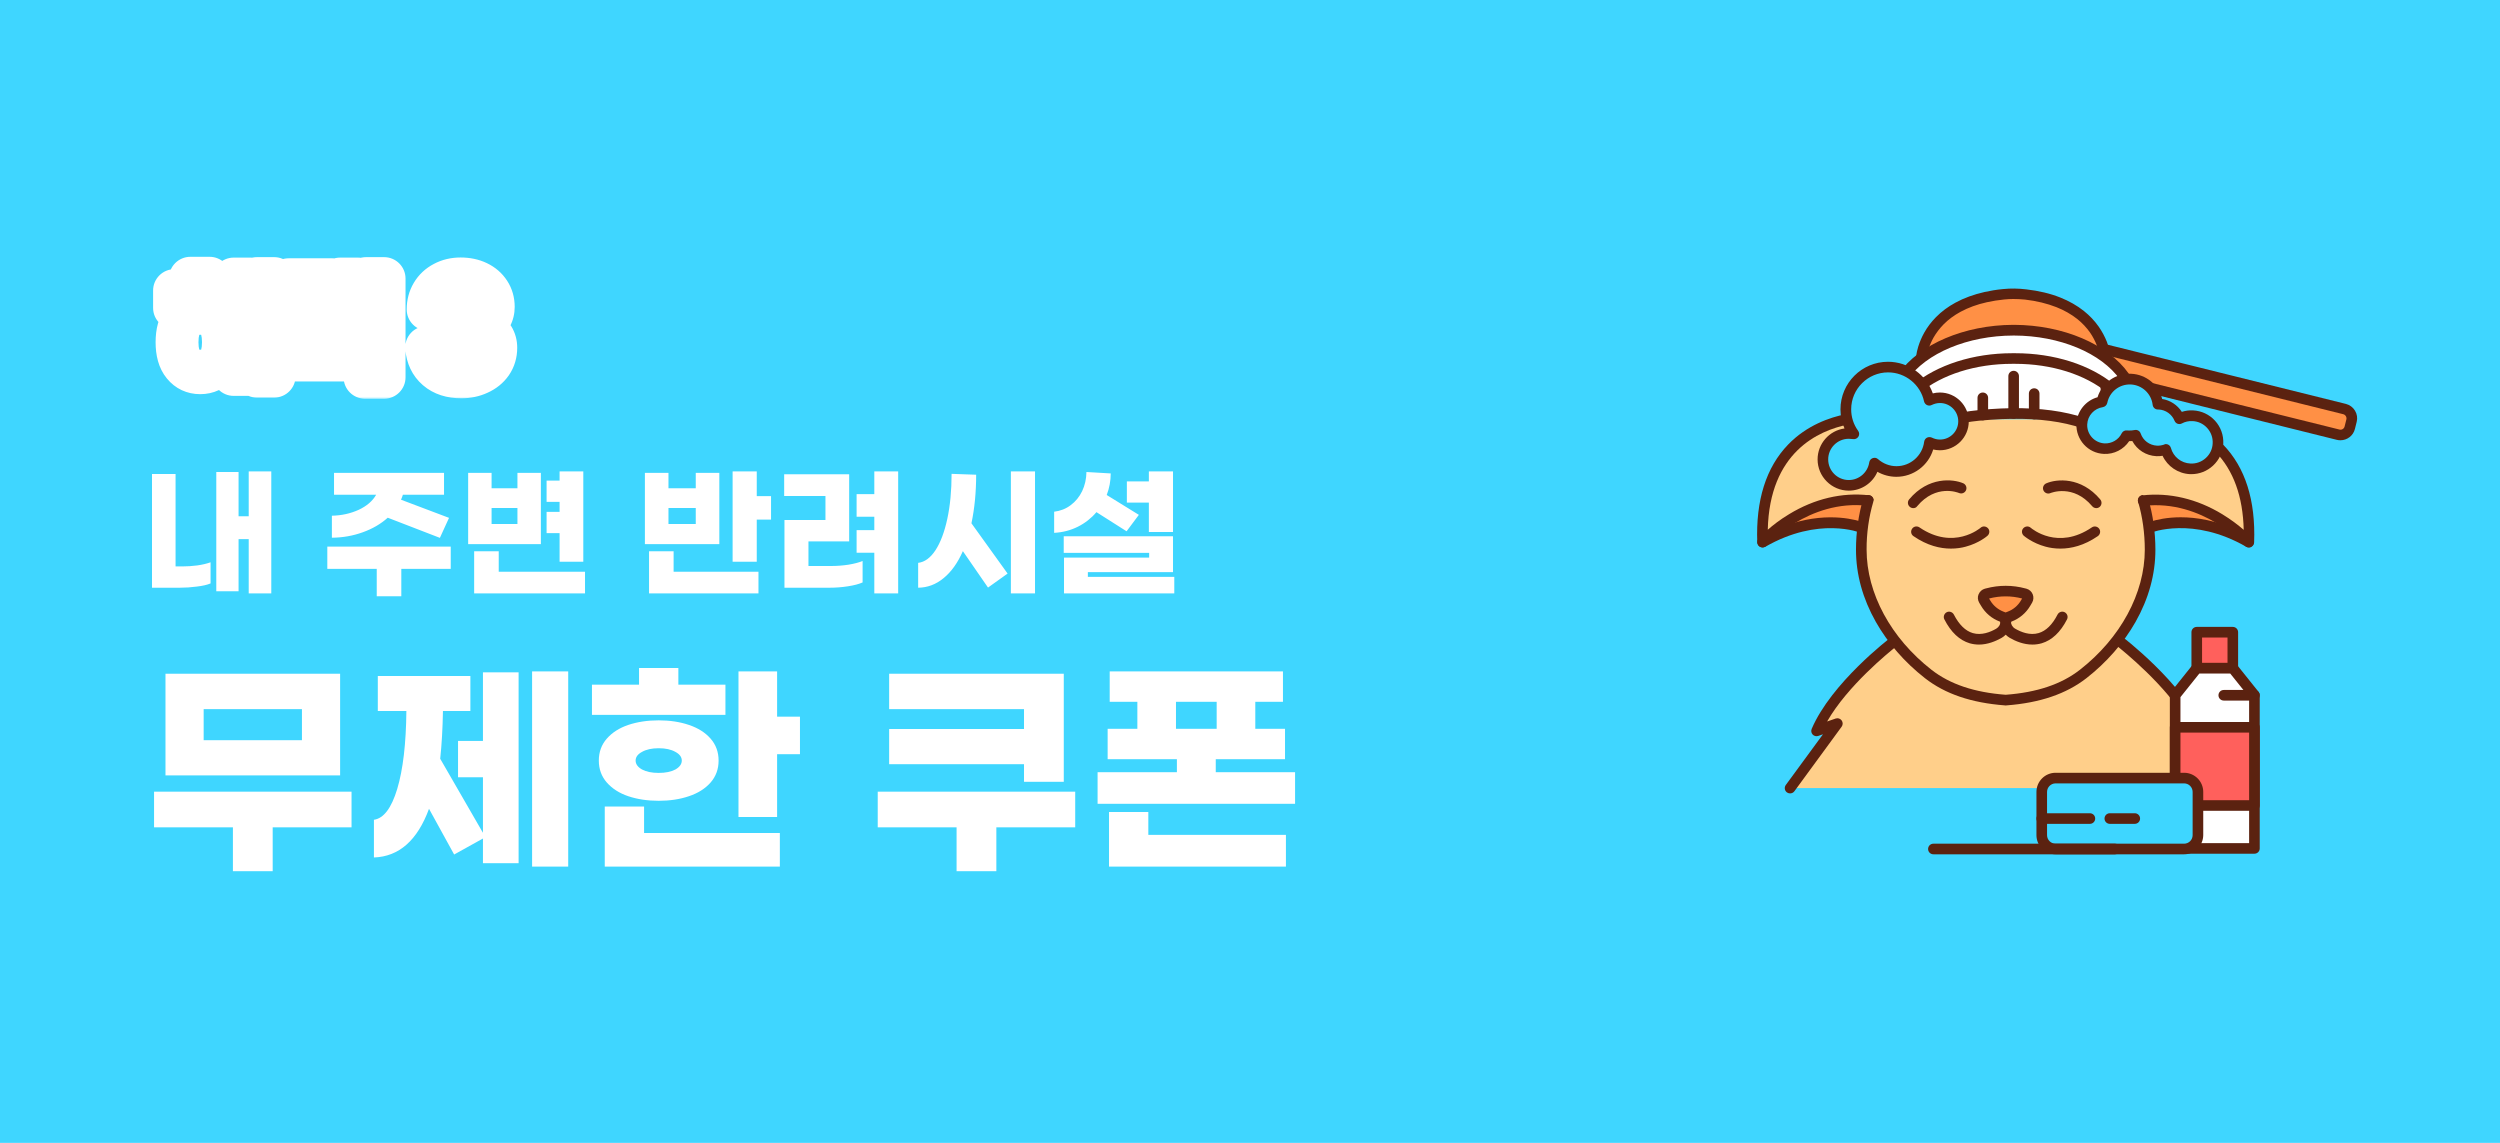 <svg width="350" height="160" viewBox="0 0 350 160" fill="none" xmlns="http://www.w3.org/2000/svg">
<rect width="350" height="160" fill="#0FCCFF" fill-opacity="0.8"/>
<g filter="url(#filter0_d_1226_586)">
<mask id="path-1-outside-1_1226_586" maskUnits="userSpaceOnUse" x="17" y="31" width="52" height="21" fill="black">
<rect fill="white" x="17" y="31" width="52" height="21"/>
<path d="M25.344 36.68H27.344V39.096H20.432V36.68H22.656V34.952H25.344V36.68ZM34.384 35V48.664H31.968V35H34.384ZM28.72 35.064H31.072V48.424H28.72V45.288H27.712V42.776H28.72V41.144H27.712V38.632H28.72V35.064ZM24.032 39.64C25.003 39.64 25.787 40.008 26.384 40.744C26.981 41.469 27.28 42.525 27.28 43.912C27.28 45.299 26.981 46.355 26.384 47.08C25.787 47.816 25.003 48.184 24.032 48.184C23.061 48.184 22.277 47.816 21.68 47.08C21.083 46.355 20.784 45.299 20.784 43.912C20.784 42.525 21.083 41.469 21.68 40.744C22.277 40.008 23.061 39.64 24.032 39.64ZM24.032 45.864C24.299 45.864 24.512 45.693 24.672 45.352C24.832 45.011 24.912 44.531 24.912 43.912C24.912 43.293 24.832 42.813 24.672 42.472C24.512 42.131 24.299 41.96 24.032 41.96C23.765 41.96 23.552 42.131 23.392 42.472C23.232 42.813 23.152 43.293 23.152 43.912C23.152 44.531 23.232 45.011 23.392 45.352C23.552 45.693 23.765 45.864 24.032 45.864ZM49.775 35V43.704H47.247V40.312H46.111V43.56H43.615V35.064H46.111V37.848H47.247V35H49.775ZM42.975 42.888C42.623 43.037 42.143 43.155 41.535 43.24C40.937 43.325 40.313 43.368 39.663 43.368H36.415V35.16H42.527V37.288H38.927V38.248H42.335V40.248H38.927V41.24H39.823C40.431 41.24 41.017 41.203 41.583 41.128C42.148 41.043 42.612 40.931 42.975 40.792V42.888ZM37.135 44.184H49.775V48.824H47.103V46.408H37.135V44.184ZM60.482 35.048C61.378 35.048 62.172 35.213 62.866 35.544C63.559 35.875 64.098 36.339 64.482 36.936C64.866 37.523 65.058 38.2 65.058 38.968C65.058 39.448 64.951 39.891 64.738 40.296C64.535 40.701 64.263 41.032 63.922 41.288C63.591 41.544 63.239 41.704 62.866 41.768C63.282 41.832 63.682 41.992 64.066 42.248C64.46 42.504 64.78 42.84 65.026 43.256C65.282 43.672 65.41 44.147 65.41 44.68C65.41 45.501 65.196 46.221 64.77 46.84C64.343 47.448 63.762 47.917 63.026 48.248C62.3 48.589 61.484 48.76 60.578 48.76C59.159 48.76 58.023 48.392 57.17 47.656C56.316 46.92 55.836 45.917 55.73 44.648H58.594C58.647 45.181 58.839 45.592 59.17 45.88C59.511 46.168 59.98 46.312 60.578 46.312C61.175 46.312 61.655 46.163 62.018 45.864C62.391 45.565 62.578 45.176 62.578 44.696C62.578 44.163 62.37 43.752 61.954 43.464C61.548 43.176 60.999 43.032 60.306 43.032H59.01V40.664H60.306C60.892 40.664 61.351 40.52 61.682 40.232C62.023 39.933 62.194 39.533 62.194 39.032C62.194 38.552 62.039 38.173 61.73 37.896C61.431 37.619 61.01 37.48 60.466 37.48C59.932 37.48 59.522 37.661 59.234 38.024C58.946 38.387 58.802 38.819 58.802 39.32H55.938C55.938 38.499 56.13 37.768 56.514 37.128C56.898 36.477 57.436 35.971 58.13 35.608C58.823 35.235 59.607 35.048 60.482 35.048Z"/>
</mask>
<path d="M25.344 36.68H27.344V39.096H20.432V36.68H22.656V34.952H25.344V36.68ZM34.384 35V48.664H31.968V35H34.384ZM28.72 35.064H31.072V48.424H28.72V45.288H27.712V42.776H28.72V41.144H27.712V38.632H28.72V35.064ZM24.032 39.64C25.003 39.64 25.787 40.008 26.384 40.744C26.981 41.469 27.28 42.525 27.28 43.912C27.28 45.299 26.981 46.355 26.384 47.08C25.787 47.816 25.003 48.184 24.032 48.184C23.061 48.184 22.277 47.816 21.68 47.08C21.083 46.355 20.784 45.299 20.784 43.912C20.784 42.525 21.083 41.469 21.68 40.744C22.277 40.008 23.061 39.64 24.032 39.64ZM24.032 45.864C24.299 45.864 24.512 45.693 24.672 45.352C24.832 45.011 24.912 44.531 24.912 43.912C24.912 43.293 24.832 42.813 24.672 42.472C24.512 42.131 24.299 41.96 24.032 41.96C23.765 41.96 23.552 42.131 23.392 42.472C23.232 42.813 23.152 43.293 23.152 43.912C23.152 44.531 23.232 45.011 23.392 45.352C23.552 45.693 23.765 45.864 24.032 45.864ZM49.775 35V43.704H47.247V40.312H46.111V43.56H43.615V35.064H46.111V37.848H47.247V35H49.775ZM42.975 42.888C42.623 43.037 42.143 43.155 41.535 43.24C40.937 43.325 40.313 43.368 39.663 43.368H36.415V35.16H42.527V37.288H38.927V38.248H42.335V40.248H38.927V41.24H39.823C40.431 41.24 41.017 41.203 41.583 41.128C42.148 41.043 42.612 40.931 42.975 40.792V42.888ZM37.135 44.184H49.775V48.824H47.103V46.408H37.135V44.184ZM60.482 35.048C61.378 35.048 62.172 35.213 62.866 35.544C63.559 35.875 64.098 36.339 64.482 36.936C64.866 37.523 65.058 38.2 65.058 38.968C65.058 39.448 64.951 39.891 64.738 40.296C64.535 40.701 64.263 41.032 63.922 41.288C63.591 41.544 63.239 41.704 62.866 41.768C63.282 41.832 63.682 41.992 64.066 42.248C64.46 42.504 64.78 42.84 65.026 43.256C65.282 43.672 65.41 44.147 65.41 44.68C65.41 45.501 65.196 46.221 64.77 46.84C64.343 47.448 63.762 47.917 63.026 48.248C62.3 48.589 61.484 48.76 60.578 48.76C59.159 48.76 58.023 48.392 57.17 47.656C56.316 46.92 55.836 45.917 55.73 44.648H58.594C58.647 45.181 58.839 45.592 59.17 45.88C59.511 46.168 59.98 46.312 60.578 46.312C61.175 46.312 61.655 46.163 62.018 45.864C62.391 45.565 62.578 45.176 62.578 44.696C62.578 44.163 62.37 43.752 61.954 43.464C61.548 43.176 60.999 43.032 60.306 43.032H59.01V40.664H60.306C60.892 40.664 61.351 40.52 61.682 40.232C62.023 39.933 62.194 39.533 62.194 39.032C62.194 38.552 62.039 38.173 61.73 37.896C61.431 37.619 61.01 37.48 60.466 37.48C59.932 37.48 59.522 37.661 59.234 38.024C58.946 38.387 58.802 38.819 58.802 39.32H55.938C55.938 38.499 56.13 37.768 56.514 37.128C56.898 36.477 57.436 35.971 58.13 35.608C58.823 35.235 59.607 35.048 60.482 35.048Z" fill="#FF605C"/>
<path d="M25.344 36.68H22.344C22.344 38.337 23.687 39.68 25.344 39.68V36.68ZM27.344 36.68H30.344C30.344 35.023 29.001 33.68 27.344 33.68V36.68ZM27.344 39.096V42.096C29.001 42.096 30.344 40.753 30.344 39.096H27.344ZM20.432 39.096H17.432C17.432 40.753 18.775 42.096 20.432 42.096V39.096ZM20.432 36.68V33.68C18.775 33.68 17.432 35.023 17.432 36.68H20.432ZM22.656 36.68V39.68C24.313 39.68 25.656 38.337 25.656 36.68H22.656ZM22.656 34.952V31.952C20.999 31.952 19.656 33.295 19.656 34.952H22.656ZM25.344 34.952H28.344C28.344 33.295 27.001 31.952 25.344 31.952V34.952ZM34.384 35H37.384C37.384 33.343 36.041 32 34.384 32V35ZM34.384 48.664V51.664C36.041 51.664 37.384 50.321 37.384 48.664H34.384ZM31.968 48.664H28.968C28.968 50.321 30.311 51.664 31.968 51.664V48.664ZM31.968 35V32C30.311 32 28.968 33.343 28.968 35H31.968ZM28.72 35.064V32.064C27.063 32.064 25.72 33.407 25.72 35.064H28.72ZM31.072 35.064H34.072C34.072 33.407 32.729 32.064 31.072 32.064V35.064ZM31.072 48.424V51.424C32.729 51.424 34.072 50.081 34.072 48.424H31.072ZM28.72 48.424H25.72C25.72 50.081 27.063 51.424 28.72 51.424V48.424ZM28.72 45.288H31.72C31.72 43.631 30.377 42.288 28.72 42.288V45.288ZM27.712 45.288H24.712C24.712 46.945 26.055 48.288 27.712 48.288V45.288ZM27.712 42.776V39.776C26.055 39.776 24.712 41.119 24.712 42.776H27.712ZM28.72 42.776V45.776C30.377 45.776 31.72 44.433 31.72 42.776H28.72ZM28.72 41.144H31.72C31.72 39.487 30.377 38.144 28.72 38.144V41.144ZM27.712 41.144H24.712C24.712 42.801 26.055 44.144 27.712 44.144V41.144ZM27.712 38.632V35.632C26.055 35.632 24.712 36.975 24.712 38.632H27.712ZM28.72 38.632V41.632C30.377 41.632 31.72 40.289 31.72 38.632H28.72ZM26.384 40.744L24.055 42.635C24.059 42.64 24.064 42.646 24.068 42.651L26.384 40.744ZM26.384 47.08L24.068 45.173C24.064 45.178 24.059 45.184 24.055 45.19L26.384 47.08ZM21.68 47.08L24.009 45.19C24.005 45.184 24 45.178 23.996 45.173L21.68 47.08ZM21.68 40.744L23.996 42.651C24 42.646 24.005 42.64 24.009 42.635L21.68 40.744ZM24.672 45.352L27.388 46.625L27.388 46.625L24.672 45.352ZM24.672 42.472L27.388 41.199L27.388 41.199L24.672 42.472ZM23.392 45.352L26.108 44.079L26.108 44.079L23.392 45.352ZM25.344 39.68H27.344V33.68H25.344V39.68ZM24.344 36.68V39.096H30.344V36.68H24.344ZM27.344 36.096H20.432V42.096H27.344V36.096ZM23.432 39.096V36.68H17.432V39.096H23.432ZM20.432 39.68H22.656V33.68H20.432V39.68ZM25.656 36.68V34.952H19.656V36.68H25.656ZM22.656 37.952H25.344V31.952H22.656V37.952ZM22.344 34.952V36.68H28.344V34.952H22.344ZM31.384 35V48.664H37.384V35H31.384ZM34.384 45.664H31.968V51.664H34.384V45.664ZM34.968 48.664V35H28.968V48.664H34.968ZM31.968 38H34.384V32H31.968V38ZM28.72 38.064H31.072V32.064H28.72V38.064ZM28.072 35.064V48.424H34.072V35.064H28.072ZM31.072 45.424H28.72V51.424H31.072V45.424ZM31.72 48.424V45.288H25.72V48.424H31.72ZM28.72 42.288H27.712V48.288H28.72V42.288ZM30.712 45.288V42.776H24.712V45.288H30.712ZM27.712 45.776H28.72V39.776H27.712V45.776ZM31.72 42.776V41.144H25.72V42.776H31.72ZM28.72 38.144H27.712V44.144H28.72V38.144ZM30.712 41.144V38.632H24.712V41.144H30.712ZM27.712 41.632H28.72V35.632H27.712V41.632ZM31.72 38.632V35.064H25.72V38.632H31.72ZM24.032 42.64C24.085 42.64 24.108 42.645 24.109 42.645C24.11 42.645 24.106 42.645 24.099 42.642C24.092 42.64 24.083 42.636 24.073 42.632C24.063 42.627 24.054 42.622 24.045 42.617C24.037 42.611 24.031 42.607 24.028 42.605C24.025 42.602 24.026 42.602 24.03 42.607C24.034 42.611 24.043 42.62 24.055 42.635L28.713 38.853C27.531 37.396 25.881 36.64 24.032 36.64V42.64ZM24.068 42.651C24.068 42.651 24.069 42.652 24.07 42.653C24.071 42.655 24.073 42.657 24.075 42.661C24.08 42.668 24.087 42.68 24.096 42.698C24.114 42.734 24.141 42.798 24.169 42.897C24.227 43.1 24.28 43.426 24.28 43.912H30.28C30.28 42.15 29.907 40.303 28.7 38.837L24.068 42.651ZM24.28 43.912C24.28 44.398 24.227 44.724 24.169 44.928C24.141 45.026 24.114 45.09 24.096 45.126C24.087 45.144 24.08 45.156 24.075 45.163C24.073 45.167 24.071 45.169 24.07 45.171C24.069 45.172 24.068 45.173 24.068 45.173L28.7 48.987C29.907 47.521 30.28 45.674 30.28 43.912H24.28ZM24.055 45.19C24.043 45.204 24.034 45.213 24.03 45.217C24.026 45.222 24.025 45.222 24.028 45.219C24.031 45.217 24.037 45.213 24.045 45.208C24.054 45.202 24.063 45.197 24.073 45.192C24.083 45.188 24.092 45.184 24.099 45.182C24.106 45.179 24.11 45.179 24.109 45.179C24.108 45.179 24.085 45.184 24.032 45.184V51.184C25.881 51.184 27.531 50.428 28.713 48.971L24.055 45.19ZM24.032 45.184C23.979 45.184 23.956 45.179 23.955 45.179C23.954 45.179 23.958 45.179 23.965 45.182C23.972 45.184 23.981 45.188 23.991 45.192C24.001 45.197 24.01 45.202 24.019 45.208C24.027 45.213 24.033 45.217 24.036 45.219C24.039 45.222 24.038 45.222 24.034 45.217C24.03 45.213 24.021 45.204 24.009 45.19L19.351 48.971C20.533 50.428 22.183 51.184 24.032 51.184V45.184ZM23.996 45.173C23.996 45.173 23.995 45.172 23.994 45.171C23.993 45.169 23.991 45.167 23.989 45.163C23.984 45.156 23.977 45.144 23.968 45.126C23.95 45.09 23.923 45.026 23.895 44.928C23.837 44.724 23.784 44.398 23.784 43.912H17.784C17.784 45.674 18.157 47.521 19.364 48.987L23.996 45.173ZM23.784 43.912C23.784 43.426 23.837 43.1 23.895 42.897C23.923 42.798 23.95 42.734 23.968 42.698C23.977 42.68 23.984 42.668 23.989 42.661C23.991 42.657 23.993 42.655 23.994 42.653C23.995 42.652 23.996 42.651 23.996 42.651L19.364 38.837C18.157 40.303 17.784 42.15 17.784 43.912H23.784ZM24.009 42.635C24.021 42.62 24.03 42.611 24.034 42.607C24.038 42.602 24.039 42.602 24.036 42.605C24.033 42.607 24.027 42.611 24.019 42.617C24.01 42.622 24.001 42.627 23.991 42.632C23.981 42.636 23.972 42.64 23.965 42.642C23.958 42.645 23.954 42.645 23.955 42.645C23.956 42.645 23.979 42.64 24.032 42.64V36.64C22.183 36.64 20.533 37.396 19.351 38.853L24.009 42.635ZM24.032 48.864C25.932 48.864 26.971 47.516 27.388 46.625L21.956 44.079C22.001 43.982 22.156 43.683 22.518 43.393C22.929 43.065 23.466 42.864 24.032 42.864V48.864ZM27.388 46.625C27.818 45.709 27.912 44.723 27.912 43.912H21.912C21.912 44.098 21.899 44.203 21.893 44.243C21.89 44.261 21.89 44.255 21.897 44.229C21.905 44.203 21.922 44.15 21.956 44.079L27.388 46.625ZM27.912 43.912C27.912 43.101 27.818 42.115 27.388 41.199L21.956 43.745C21.922 43.674 21.905 43.621 21.897 43.595C21.89 43.569 21.89 43.563 21.893 43.581C21.899 43.621 21.912 43.726 21.912 43.912H27.912ZM27.388 41.199C26.971 40.308 25.932 38.96 24.032 38.96V44.96C23.466 44.96 22.929 44.76 22.518 44.431C22.156 44.141 22.001 43.842 21.956 43.745L27.388 41.199ZM24.032 38.96C22.132 38.96 21.093 40.308 20.676 41.199L26.108 43.745C26.063 43.842 25.908 44.141 25.546 44.431C25.135 44.76 24.598 44.96 24.032 44.96V38.96ZM20.676 41.199C20.246 42.115 20.152 43.101 20.152 43.912H26.152C26.152 43.726 26.165 43.621 26.171 43.581C26.174 43.563 26.174 43.569 26.167 43.595C26.159 43.621 26.142 43.674 26.108 43.745L20.676 41.199ZM20.152 43.912C20.152 44.723 20.246 45.709 20.676 46.625L26.108 44.079C26.142 44.15 26.159 44.203 26.167 44.229C26.174 44.255 26.174 44.261 26.171 44.243C26.165 44.203 26.152 44.098 26.152 43.912H20.152ZM20.676 46.625C21.093 47.516 22.132 48.864 24.032 48.864V42.864C24.598 42.864 25.135 43.065 25.546 43.393C25.908 43.683 26.063 43.982 26.108 44.079L20.676 46.625ZM49.775 35H52.775C52.775 33.343 51.431 32 49.775 32V35ZM49.775 43.704V46.704C51.431 46.704 52.775 45.361 52.775 43.704H49.775ZM47.247 43.704H44.247C44.247 45.361 45.59 46.704 47.247 46.704V43.704ZM47.247 40.312H50.247C50.247 38.655 48.904 37.312 47.247 37.312V40.312ZM46.111 40.312V37.312C44.454 37.312 43.111 38.655 43.111 40.312H46.111ZM46.111 43.56V46.56C47.767 46.56 49.111 45.217 49.111 43.56H46.111ZM43.615 43.56H40.615C40.615 45.217 41.958 46.56 43.615 46.56V43.56ZM43.615 35.064V32.064C41.958 32.064 40.615 33.407 40.615 35.064H43.615ZM46.111 35.064H49.111C49.111 33.407 47.767 32.064 46.111 32.064V35.064ZM46.111 37.848H43.111C43.111 39.505 44.454 40.848 46.111 40.848V37.848ZM47.247 37.848V40.848C48.904 40.848 50.247 39.505 50.247 37.848H47.247ZM47.247 35V32C45.59 32 44.247 33.343 44.247 35H47.247ZM42.975 42.888L44.146 45.65C45.255 45.179 45.975 44.092 45.975 42.888H42.975ZM41.535 43.24L41.118 40.269L41.11 40.27L41.535 43.24ZM36.415 43.368H33.415C33.415 45.025 34.758 46.368 36.415 46.368V43.368ZM36.415 35.16V32.16C34.758 32.16 33.415 33.503 33.415 35.16H36.415ZM42.527 35.16H45.527C45.527 33.503 44.184 32.16 42.527 32.16V35.16ZM42.527 37.288V40.288C44.184 40.288 45.527 38.945 45.527 37.288H42.527ZM38.927 37.288V34.288C37.27 34.288 35.927 35.631 35.927 37.288H38.927ZM38.927 38.248H35.927C35.927 39.905 37.27 41.248 38.927 41.248V38.248ZM42.335 38.248H45.335C45.335 36.591 43.992 35.248 42.335 35.248V38.248ZM42.335 40.248V43.248C43.992 43.248 45.335 41.905 45.335 40.248H42.335ZM38.927 40.248V37.248C37.27 37.248 35.927 38.591 35.927 40.248H38.927ZM38.927 41.24H35.927C35.927 42.897 37.27 44.24 38.927 44.24V41.24ZM41.583 41.128L41.975 44.102C41.994 44.1 42.012 44.097 42.03 44.094L41.583 41.128ZM42.975 40.792H45.975C45.975 39.805 45.489 38.88 44.675 38.321C43.862 37.761 42.825 37.637 41.903 37.99L42.975 40.792ZM37.135 44.184V41.184C35.478 41.184 34.135 42.527 34.135 44.184H37.135ZM49.775 44.184H52.775C52.775 42.527 51.431 41.184 49.775 41.184V44.184ZM49.775 48.824V51.824C51.431 51.824 52.775 50.481 52.775 48.824H49.775ZM47.103 48.824H44.103C44.103 50.481 45.446 51.824 47.103 51.824V48.824ZM47.103 46.408H50.103C50.103 44.751 48.76 43.408 47.103 43.408V46.408ZM37.135 46.408H34.135C34.135 48.065 35.478 49.408 37.135 49.408V46.408ZM46.775 35V43.704H52.775V35H46.775ZM49.775 40.704H47.247V46.704H49.775V40.704ZM50.247 43.704V40.312H44.247V43.704H50.247ZM47.247 37.312H46.111V43.312H47.247V37.312ZM43.111 40.312V43.56H49.111V40.312H43.111ZM46.111 40.56H43.615V46.56H46.111V40.56ZM46.615 43.56V35.064H40.615V43.56H46.615ZM43.615 38.064H46.111V32.064H43.615V38.064ZM43.111 35.064V37.848H49.111V35.064H43.111ZM46.111 40.848H47.247V34.848H46.111V40.848ZM50.247 37.848V35H44.247V37.848H50.247ZM47.247 38H49.775V32H47.247V38ZM41.803 40.126C41.811 40.123 41.764 40.143 41.638 40.174C41.516 40.204 41.345 40.237 41.118 40.269L41.952 46.211C42.683 46.108 43.453 45.944 44.146 45.65L41.803 40.126ZM41.11 40.27C40.664 40.334 40.182 40.368 39.663 40.368V46.368C40.444 46.368 41.211 46.317 41.959 46.21L41.11 40.27ZM39.663 40.368H36.415V46.368H39.663V40.368ZM39.415 43.368V35.16H33.415V43.368H39.415ZM36.415 38.16H42.527V32.16H36.415V38.16ZM39.527 35.16V37.288H45.527V35.16H39.527ZM42.527 34.288H38.927V40.288H42.527V34.288ZM35.927 37.288V38.248H41.927V37.288H35.927ZM38.927 41.248H42.335V35.248H38.927V41.248ZM39.335 38.248V40.248H45.335V38.248H39.335ZM42.335 37.248H38.927V43.248H42.335V37.248ZM35.927 40.248V41.24H41.927V40.248H35.927ZM38.927 44.24H39.823V38.24H38.927V44.24ZM39.823 44.24C40.553 44.24 41.272 44.195 41.975 44.102L41.19 38.154C40.763 38.21 40.308 38.24 39.823 38.24V44.24ZM42.03 44.094C42.719 43.99 43.412 43.837 44.046 43.594L41.903 37.99C41.812 38.025 41.577 38.095 41.135 38.162L42.03 44.094ZM39.975 40.792V42.888H45.975V40.792H39.975ZM37.135 47.184H49.775V41.184H37.135V47.184ZM46.775 44.184V48.824H52.775V44.184H46.775ZM49.775 45.824H47.103V51.824H49.775V45.824ZM50.103 48.824V46.408H44.103V48.824H50.103ZM47.103 43.408H37.135V49.408H47.103V43.408ZM40.135 46.408V44.184H34.135V46.408H40.135ZM62.866 35.544L61.574 38.252L61.574 38.252L62.866 35.544ZM64.482 36.936L61.958 38.558C61.962 38.565 61.967 38.572 61.971 38.579L64.482 36.936ZM64.738 40.296L62.083 38.899C62.073 38.917 62.064 38.936 62.054 38.954L64.738 40.296ZM63.922 41.288L62.122 38.888C62.109 38.897 62.097 38.907 62.085 38.916L63.922 41.288ZM62.866 41.768L62.359 38.811C60.909 39.06 59.853 40.323 59.866 41.794C59.878 43.265 60.956 44.509 62.41 44.733L62.866 41.768ZM64.066 42.248L62.401 44.744C62.412 44.751 62.422 44.758 62.433 44.765L64.066 42.248ZM65.026 43.256L62.441 44.78C62.451 44.796 62.461 44.812 62.471 44.828L65.026 43.256ZM64.77 46.84L67.225 48.563C67.23 48.557 67.235 48.55 67.239 48.543L64.77 46.84ZM63.026 48.248L61.796 45.511C61.78 45.519 61.764 45.526 61.748 45.533L63.026 48.248ZM57.17 47.656L55.21 49.928L55.21 49.928L57.17 47.656ZM55.73 44.648V41.648C54.89 41.648 54.089 42 53.521 42.617C52.953 43.235 52.67 44.063 52.74 44.899L55.73 44.648ZM58.594 44.648L61.579 44.349C61.425 42.816 60.135 41.648 58.594 41.648V44.648ZM59.17 45.88L57.199 48.142C57.211 48.153 57.223 48.163 57.235 48.173L59.17 45.88ZM62.018 45.864L60.144 43.521C60.133 43.53 60.121 43.539 60.111 43.548L62.018 45.864ZM61.954 43.464L60.216 45.91C60.226 45.917 60.236 45.924 60.246 45.931L61.954 43.464ZM59.01 43.032H56.01C56.01 44.689 57.353 46.032 59.01 46.032V43.032ZM59.01 40.664V37.664C57.353 37.664 56.01 39.007 56.01 40.664H59.01ZM61.682 40.232L63.652 42.494L63.657 42.49L61.682 40.232ZM61.73 37.896L59.688 40.094C59.701 40.106 59.714 40.118 59.727 40.13L61.73 37.896ZM59.234 38.024L56.884 36.158L56.884 36.158L59.234 38.024ZM58.802 39.32V42.32C60.459 42.32 61.802 40.977 61.802 39.32H58.802ZM55.938 39.32H52.938C52.938 40.977 54.281 42.32 55.938 42.32V39.32ZM56.514 37.128L59.086 38.672C59.09 38.665 59.094 38.659 59.097 38.653L56.514 37.128ZM58.13 35.608L59.52 38.266C59.531 38.261 59.541 38.255 59.552 38.249L58.13 35.608ZM60.482 38.048C61.005 38.048 61.346 38.143 61.574 38.252L64.157 32.836C62.998 32.284 61.751 32.048 60.482 32.048V38.048ZM61.574 38.252C61.807 38.363 61.901 38.469 61.958 38.558L67.005 35.314C66.295 34.209 65.311 33.387 64.157 32.836L61.574 38.252ZM61.971 38.579C62.006 38.631 62.058 38.726 62.058 38.968H68.058C68.058 37.674 67.726 36.414 66.992 35.293L61.971 38.579ZM62.058 38.968C62.058 38.984 62.056 38.978 62.061 38.957C62.066 38.936 62.075 38.914 62.083 38.899L67.392 41.693C67.843 40.836 68.058 39.911 68.058 38.968H62.058ZM62.054 38.954C62.048 38.968 62.05 38.96 62.065 38.942C62.08 38.923 62.1 38.904 62.122 38.888L65.722 43.688C66.459 43.135 67.023 42.433 67.421 41.638L62.054 38.954ZM62.085 38.916C62.089 38.913 62.116 38.892 62.168 38.869C62.221 38.845 62.287 38.824 62.359 38.811L63.373 44.725C64.279 44.569 65.08 44.185 65.758 43.66L62.085 38.916ZM62.41 44.733C62.399 44.731 62.389 44.729 62.38 44.727C62.372 44.725 62.366 44.722 62.364 44.721C62.361 44.72 62.362 44.721 62.368 44.724C62.374 44.727 62.386 44.733 62.401 44.744L65.73 39.752C65.018 39.277 64.21 38.94 63.322 38.803L62.41 44.733ZM62.433 44.765C62.435 44.766 62.435 44.767 62.434 44.765C62.432 44.764 62.431 44.762 62.429 44.761C62.428 44.76 62.428 44.76 62.43 44.762C62.431 44.764 62.435 44.77 62.441 44.78L67.61 41.732C67.135 40.927 66.493 40.247 65.698 39.731L62.433 44.765ZM62.471 44.828C62.446 44.789 62.428 44.745 62.417 44.705C62.407 44.667 62.41 44.655 62.41 44.68H68.41C68.41 43.644 68.154 42.616 67.581 41.684L62.471 44.828ZM62.41 44.68C62.41 44.952 62.349 45.066 62.3 45.137L67.239 48.543C68.043 47.377 68.41 46.05 68.41 44.68H62.41ZM62.314 45.117C62.224 45.245 62.084 45.382 61.796 45.511L64.255 50.984C65.44 50.452 66.462 49.651 67.225 48.563L62.314 45.117ZM61.748 45.533C61.472 45.664 61.101 45.76 60.578 45.76V51.76C61.868 51.76 63.129 51.515 64.303 50.962L61.748 45.533ZM60.578 45.76C59.686 45.76 59.308 45.539 59.129 45.384L55.21 49.928C56.738 51.245 58.632 51.76 60.578 51.76V45.76ZM59.129 45.384C58.949 45.229 58.769 44.995 58.719 44.397L52.74 44.899C52.903 46.84 53.683 48.611 55.21 49.928L59.129 45.384ZM55.73 47.648H58.594V41.648H55.73V47.648ZM55.608 44.947C55.72 46.062 56.171 47.246 57.199 48.142L61.14 43.618C61.301 43.758 61.42 43.925 61.495 44.085C61.566 44.237 61.578 44.339 61.579 44.349L55.608 44.947ZM57.235 48.173C58.277 49.052 59.513 49.312 60.578 49.312V43.312C60.515 43.312 60.553 43.304 60.658 43.336C60.771 43.371 60.936 43.445 61.104 43.587L57.235 48.173ZM60.578 49.312C61.678 49.312 62.893 49.03 63.925 48.18L60.111 43.548C60.25 43.434 60.39 43.368 60.494 43.335C60.591 43.305 60.629 43.312 60.578 43.312V49.312ZM63.892 48.207C64.98 47.336 65.578 46.083 65.578 44.696H59.578C59.578 44.538 59.611 44.304 59.733 44.051C59.854 43.797 60.016 43.623 60.144 43.521L63.892 48.207ZM65.578 44.696C65.578 43.241 64.937 41.881 63.661 40.997L60.246 45.931C60.085 45.819 59.889 45.626 59.745 45.343C59.605 45.067 59.578 44.825 59.578 44.696H65.578ZM63.691 41.019C62.613 40.253 61.383 40.032 60.306 40.032V46.032C60.45 46.032 60.498 46.047 60.477 46.042C60.45 46.035 60.348 46.003 60.216 45.91L63.691 41.019ZM60.306 40.032H59.01V46.032H60.306V40.032ZM62.01 43.032V40.664H56.01V43.032H62.01ZM59.01 43.664H60.306V37.664H59.01V43.664ZM60.306 43.664C61.369 43.664 62.614 43.399 63.652 42.494L59.711 37.97C59.887 37.817 60.064 37.734 60.191 37.694C60.308 37.657 60.359 37.664 60.306 37.664V43.664ZM63.657 42.49C64.723 41.557 65.194 40.296 65.194 39.032H59.194C59.194 38.939 59.21 38.755 59.306 38.531C59.405 38.298 59.553 38.109 59.706 37.974L63.657 42.49ZM65.194 39.032C65.194 37.846 64.777 36.599 63.732 35.662L59.727 40.13C59.549 39.97 59.398 39.76 59.3 39.522C59.207 39.295 59.194 39.115 59.194 39.032H65.194ZM63.771 35.698C62.753 34.752 61.508 34.48 60.466 34.48V40.48C60.488 40.48 60.403 40.483 60.252 40.434C60.089 40.38 59.883 40.275 59.688 40.094L63.771 35.698ZM60.466 34.48C59.173 34.48 57.832 34.965 56.884 36.158L61.583 39.89C61.434 40.077 61.223 40.248 60.969 40.36C60.728 40.467 60.539 40.48 60.466 40.48V34.48ZM56.884 36.158C56.139 37.096 55.802 38.201 55.802 39.32H61.802C61.802 39.359 61.795 39.45 61.756 39.569C61.715 39.691 61.653 39.801 61.583 39.89L56.884 36.158ZM58.802 36.32H55.938V42.32H58.802V36.32ZM58.938 39.32C58.938 38.986 59.01 38.799 59.086 38.672L53.941 35.584C53.25 36.737 52.938 38.011 52.938 39.32H58.938ZM59.097 38.653C59.187 38.502 59.304 38.379 59.52 38.266L56.739 32.95C55.569 33.562 54.609 34.453 53.93 35.603L59.097 38.653ZM59.552 38.249C59.761 38.137 60.047 38.048 60.482 38.048V32.048C59.166 32.048 57.885 32.333 56.707 32.967L59.552 38.249Z" fill="white" mask="url(#path-1-outside-1_1226_586)"/>
</g>
<path d="M37.98 66V83.08H34.82V75.48H33.4V82.78H30.28V66.08H33.4V72.28H34.82V66H37.98ZM25.5 79.3C26.193 79.3 26.9 79.253 27.62 79.16C28.353 79.053 28.973 78.907 29.48 78.72V81.68C29 81.88 28.36 82.027 27.56 82.12C26.773 82.227 25.987 82.28 25.2 82.28H21.28V66.36H24.58V79.3H25.5ZM54.284 72.48C53.324 73.347 52.157 74.027 50.784 74.52C49.424 75.013 47.984 75.267 46.464 75.28V72.2C47.81 72.173 49.057 71.9 50.204 71.38C51.35 70.847 52.17 70.14 52.664 69.26H46.764V66.2H62.164V69.26H56.404C56.35 69.447 56.264 69.68 56.144 69.96L62.864 72.5L61.584 75.3L54.284 72.48ZM63.104 79.64H56.184V83.48H52.744V79.64H45.824V76.52H63.104V79.64ZM78.342 74.64H76.522V71.66H78.342V70.26H76.522V67.28H78.342V66H81.662V78.64H78.342V74.64ZM75.722 76.18H65.542V66.2H68.822V68.36H72.442V66.2H75.722V76.18ZM72.442 73.36V71.12H68.822V73.36H72.442ZM81.902 80.04V83.08H66.382V77.18H69.822V80.04H81.902ZM107.946 69.46V72.74H105.946V78.64H102.566V66H105.946V69.46H107.946ZM100.706 76.18H90.286V66.2H93.586V68.36H97.406V66.2H100.706V76.18ZM97.406 73.36V71.12H93.586V73.36H97.406ZM94.306 80.04H106.186V83.08H90.866V77.18H94.306V80.04ZM125.744 66V83.08H122.404V77.38H119.924V74.22H122.404V72.34H119.924V69.18H122.404V66H125.744ZM116.344 79.24C117.157 79.24 117.964 79.18 118.764 79.06C119.577 78.927 120.244 78.753 120.764 78.54V81.54C120.257 81.767 119.577 81.947 118.724 82.08C117.871 82.213 117.017 82.28 116.164 82.28H109.824V72.8H115.564V69.44H109.784V66.4H118.884V75.8H113.184V79.24H116.344ZM144.902 66V83.08H141.522V66H144.902ZM136.662 66.46C136.662 68.913 136.442 71.18 136.002 73.26L141.062 80.3L138.322 82.26L134.802 77.16C134.082 78.8 133.182 80.06 132.102 80.94C131.036 81.82 129.849 82.267 128.542 82.28V78.8C129.449 78.693 130.256 78.107 130.962 77.04C131.669 75.96 132.222 74.493 132.622 72.64C133.022 70.787 133.222 68.687 133.222 66.34L136.662 66.46ZM160.841 70.36H157.761V67.4H160.841V66H164.221V74.48H160.841V70.36ZM153.501 71.7C152.781 72.553 151.914 73.233 150.901 73.74C149.887 74.247 148.781 74.533 147.581 74.6V71.64C148.461 71.533 149.234 71.227 149.901 70.72C150.581 70.213 151.114 69.56 151.501 68.76C151.887 67.947 152.087 67.053 152.101 66.08L155.501 66.28C155.501 67.32 155.314 68.327 154.941 69.3L159.441 72.08L157.721 74.38L153.501 71.7ZM164.401 80.76V83.08H148.961V78.06H160.881V77.4H148.921V75.08H164.221V80.1H152.301V80.76H164.401ZM47.616 108.56H23.168V94.32H47.616V108.56ZM42.272 99.28H28.512V103.632H42.272V99.28ZM49.216 115.824H38.176V121.968H32.608V115.824H21.568V110.832H49.216V115.824ZM79.549 94V121.328H74.493V94H79.549ZM67.613 94.128H72.605V120.848H67.613V117.392L63.581 119.632L60.061 113.232C58.44 117.648 55.869 119.92 52.349 120.048V114.768C53.715 114.576 54.803 113.136 55.613 110.448C56.424 107.739 56.851 104.101 56.893 99.536H52.893V94.64H65.853V99.536H62.013C61.971 101.989 61.843 104.219 61.629 106.224L67.613 116.592V108.816H64.125V103.728H67.613V94.128ZM101.562 100.08H82.874V95.856H89.466V93.52H94.971V95.856H101.562V100.08ZM111.995 100.336V105.584H108.795V114.384H103.387V94H108.795V100.336H111.995ZM92.219 112.112C90.661 112.112 89.243 111.899 87.963 111.472C86.704 111.045 85.701 110.405 84.954 109.552C84.208 108.699 83.835 107.675 83.835 106.48C83.835 105.285 84.208 104.261 84.954 103.408C85.701 102.555 86.704 101.915 87.963 101.488C89.243 101.061 90.661 100.848 92.219 100.848C93.776 100.848 95.184 101.061 96.442 101.488C97.722 101.915 98.736 102.555 99.483 103.408C100.229 104.261 100.603 105.285 100.603 106.48C100.603 107.675 100.229 108.699 99.483 109.552C98.736 110.405 97.722 111.045 96.442 111.472C95.184 111.899 93.776 112.112 92.219 112.112ZM92.219 104.752C91.258 104.752 90.48 104.923 89.882 105.264C89.285 105.584 88.987 105.989 88.987 106.48C88.987 106.971 89.285 107.387 89.882 107.728C90.48 108.048 91.258 108.208 92.219 108.208C93.178 108.208 93.957 108.048 94.555 107.728C95.152 107.387 95.451 106.971 95.451 106.48C95.451 105.989 95.152 105.584 94.555 105.264C93.957 104.923 93.178 104.752 92.219 104.752ZM90.171 116.624H109.179V121.328H84.666V112.912H90.171V116.624ZM143.361 106.992H124.481V102.064H143.361V99.28H124.481V94.32H148.929V109.456H143.361V106.992ZM150.529 115.824H139.489V121.968H133.921V115.824H122.881V110.832H150.529V115.824ZM181.31 108.112V112.528H153.662V108.112H164.766V106.288H155.07V102.032H159.23V98.256H155.358V94H179.614V98.256H175.742V102.032H179.902V106.288H170.206V108.112H181.31ZM164.638 102.032H170.334V98.256H164.638V102.032ZM160.766 116.88H180.03V121.328H155.262V113.68H160.766V116.88Z" fill="white"/>
<path d="M250.611 110.333L257.226 101.312L254.31 102.316C257.02 95.99 265.23 89.76 265.23 89.76L296.421 89.526C296.421 89.526 304.933 95.99 307.643 102.316L304.727 101.312L311.342 110.333" fill="#FFCF8A"/>
<path d="M250.611 111.076C250.46 111.076 250.308 111.035 250.171 110.938C249.841 110.691 249.772 110.237 250.006 109.907L255.218 102.797L254.558 103.031C254.283 103.127 253.967 103.044 253.774 102.838C253.568 102.618 253.527 102.316 253.637 102.04C256.387 95.618 264.446 89.443 264.79 89.182C264.914 89.086 265.079 89.031 265.23 89.031L296.42 88.797C296.585 88.797 296.737 88.852 296.874 88.948C297.232 89.223 305.58 95.604 308.33 102.027C308.44 102.302 308.385 102.604 308.193 102.824C307.986 103.044 307.684 103.113 307.409 103.017L306.749 102.783L311.961 109.893C312.208 110.223 312.126 110.691 311.796 110.925C311.466 111.172 310.998 111.09 310.764 110.76L304.149 101.738C303.957 101.477 303.957 101.119 304.149 100.858C304.342 100.596 304.686 100.486 304.988 100.596L306.171 101.009C303.283 95.989 297.328 91.176 296.173 90.268L265.491 90.488C264.377 91.369 258.642 96.031 255.796 101.009L256.992 100.596C257.295 100.486 257.639 100.596 257.831 100.858C258.024 101.119 258.024 101.477 257.831 101.738L251.216 110.773C251.065 110.98 250.845 111.076 250.611 111.076Z" fill="#5B2210"/>
<path d="M314.835 75.897C306.886 71.331 300.821 73.903 300.821 73.903L298.126 69.158L299.941 67.563L313.377 71.661L314.835 75.897Z" fill="#FF9045"/>
<path d="M314.835 76.64C314.711 76.64 314.588 76.612 314.464 76.543C306.969 72.239 301.165 74.563 301.11 74.577C300.766 74.714 300.367 74.59 300.175 74.26L297.479 69.516C297.301 69.213 297.369 68.828 297.631 68.594L299.446 66.999C299.639 66.834 299.9 66.779 300.147 66.848L313.584 70.946C313.817 71.015 313.996 71.194 314.065 71.414L315.509 75.649C315.605 75.938 315.523 76.268 315.275 76.461C315.179 76.571 315.014 76.64 314.835 76.64ZM305.305 72.418C307.505 72.418 310.338 72.858 313.542 74.37L312.813 72.252L300.134 68.388L299.075 69.309L301.165 72.995C301.935 72.761 303.379 72.418 305.305 72.418Z" fill="#5B2210"/>
<path d="M260.76 73.889C260.76 73.889 254.696 71.331 246.747 75.883L250.088 70.506L263.525 69.144L260.76 73.889Z" fill="#FF9045"/>
<path d="M246.76 76.64C246.568 76.64 246.375 76.557 246.224 76.42C245.99 76.172 245.949 75.801 246.128 75.512L249.47 70.135C249.593 69.942 249.8 69.819 250.02 69.791L263.456 68.43C263.731 68.402 264.006 68.526 264.157 68.76C264.308 68.993 264.308 69.296 264.171 69.53L261.407 74.274C261.214 74.591 260.829 74.728 260.485 74.591C260.43 74.563 254.627 72.239 247.132 76.557C247.008 76.599 246.884 76.64 246.76 76.64ZM250.542 71.221L248.782 74.054C254.448 71.606 258.862 72.514 260.444 72.995L262.163 70.039L250.542 71.221Z" fill="#5B2210"/>
<path d="M258.587 58.706H300.037L301.55 67.096L299.281 71.881L261.187 71.469L260.76 67.453L258.587 58.706Z" fill="#FFCF8A"/>
<path d="M327.35 60.852L291.882 52.036C291.167 51.858 290.727 51.129 290.906 50.414L291.153 49.423C291.332 48.708 292.061 48.268 292.762 48.447L328.23 57.276C328.945 57.455 329.385 58.184 329.206 58.899L328.959 59.889C328.78 60.604 328.065 61.031 327.35 60.852Z" fill="#FF9045"/>
<path d="M327.666 61.636C327.501 61.636 327.336 61.622 327.171 61.581L291.703 52.752C291.167 52.614 290.713 52.284 290.424 51.803C290.136 51.321 290.053 50.771 290.191 50.235L290.438 49.245C290.576 48.708 290.906 48.255 291.387 47.966C291.868 47.677 292.419 47.594 292.955 47.732L328.422 56.547C328.959 56.685 329.413 57.015 329.701 57.496C329.99 57.977 330.073 58.528 329.935 59.064L329.688 60.054C329.454 61.003 328.601 61.636 327.666 61.636ZM327.529 60.137C327.845 60.219 328.161 60.027 328.244 59.71L328.491 58.72C328.532 58.569 328.505 58.404 328.422 58.266C328.34 58.129 328.216 58.032 328.065 57.991L292.597 49.176C292.446 49.135 292.281 49.162 292.143 49.245C292.006 49.327 291.91 49.451 291.868 49.602L291.621 50.592C291.58 50.744 291.607 50.909 291.69 51.046C291.772 51.184 291.896 51.28 292.047 51.321L327.529 60.137Z" fill="#5B2210"/>
<path d="M258.587 58.706C254.283 59.573 246.265 62.928 246.76 75.897C246.76 75.897 252.77 69.062 261.558 70.08" fill="#FFCF8A"/>
<path d="M246.76 76.64C246.678 76.64 246.595 76.626 246.513 76.599C246.224 76.502 246.031 76.227 246.018 75.925C245.798 70.052 247.242 65.445 250.336 62.241C252.949 59.532 256.181 58.431 258.436 57.978C258.835 57.895 259.234 58.156 259.316 58.555C259.399 58.954 259.138 59.353 258.739 59.435C254.558 60.274 247.737 63.327 247.489 74.164C248.204 73.532 249.222 72.734 250.487 71.978C254.035 69.819 257.886 68.911 261.654 69.337C262.067 69.378 262.356 69.75 262.301 70.162C262.246 70.575 261.888 70.864 261.475 70.809C253.183 69.86 247.365 76.323 247.31 76.378C247.173 76.543 246.967 76.64 246.76 76.64Z" fill="#5B2210"/>
<path d="M300.051 70.066C300.711 72.308 301.027 74.687 301.027 76.97C301.027 83.915 296.998 90.2 291.648 94.367C288.526 96.787 284.69 97.736 280.798 98.025H280.825C276.933 97.736 273.082 96.801 269.974 94.367C264.625 90.2 260.609 83.915 260.595 76.97C260.595 74.673 260.912 72.308 261.572 70.066" fill="#FFCF8A"/>
<path d="M280.811 98.767H280.784C280.743 98.767 280.715 98.767 280.674 98.754C275.984 98.396 272.326 97.158 269.493 94.944C266.66 92.73 264.281 90.007 262.617 87.064C260.774 83.805 259.839 80.408 259.839 76.956C259.839 74.522 260.183 72.074 260.843 69.832C260.953 69.433 261.365 69.213 261.764 69.337C262.163 69.447 262.383 69.86 262.259 70.259C261.64 72.349 261.31 74.673 261.324 76.956C261.324 83.062 264.735 89.347 270.415 93.775C273.014 95.797 276.411 96.938 280.798 97.268C285.185 96.938 288.582 95.797 291.181 93.775C296.86 89.347 300.271 83.062 300.271 76.956C300.271 74.673 299.955 72.349 299.336 70.259C299.226 69.86 299.446 69.447 299.831 69.337C300.23 69.227 300.642 69.447 300.752 69.832C301.413 72.06 301.756 74.522 301.756 76.956C301.756 80.408 300.821 83.805 298.978 87.064C297.314 90.007 294.935 92.73 292.102 94.944C289.269 97.145 285.611 98.396 280.921 98.754C280.88 98.767 280.839 98.767 280.811 98.767Z" fill="#5B2210"/>
<path d="M273.124 76.805C271.625 76.805 269.823 76.392 267.884 75.058C267.54 74.824 267.458 74.371 267.692 74.027C267.925 73.683 268.379 73.6 268.723 73.834C273.523 77.107 277.25 73.917 277.277 73.889C277.58 73.614 278.047 73.655 278.322 73.958C278.597 74.26 278.556 74.728 278.253 75.003C278.212 75.044 277.071 76.035 275.214 76.53C274.637 76.695 273.921 76.805 273.124 76.805Z" fill="#5B2210"/>
<path d="M277.057 90.241C276.644 90.241 276.204 90.186 275.764 90.062C274.334 89.636 273.137 88.522 272.216 86.72C272.023 86.363 272.175 85.909 272.532 85.716C272.89 85.524 273.344 85.675 273.536 86.033C274.265 87.449 275.159 88.329 276.19 88.632C277.414 88.99 278.652 88.495 279.477 88.013C279.849 87.793 280.082 87.394 280.082 86.968V86.542C280.082 86.129 280.412 85.799 280.825 85.799C281.238 85.799 281.568 86.129 281.568 86.542V86.968C281.568 87.931 281.059 88.825 280.22 89.306C279.409 89.76 278.281 90.241 277.057 90.241Z" fill="#5B2210"/>
<path d="M300.395 58.404C300.395 58.404 315.523 58.239 314.849 75.897C314.849 75.897 308.839 69.062 300.051 70.08" fill="#FFCF8A"/>
<path d="M314.835 76.64C314.629 76.64 314.422 76.557 314.285 76.392C314.23 76.324 308.413 69.874 300.134 70.823C299.721 70.864 299.363 70.575 299.308 70.176C299.253 69.778 299.556 69.406 299.955 69.351C303.709 68.925 307.574 69.832 311.122 71.992C312.387 72.762 313.391 73.546 314.12 74.178C314.01 69.516 312.69 65.858 310.173 63.259C306.171 59.147 300.464 59.161 300.409 59.161C300.409 59.161 300.409 59.161 300.395 59.161C299.982 59.161 299.652 58.831 299.652 58.432C299.652 58.019 299.982 57.689 300.381 57.675C300.642 57.675 306.776 57.661 311.218 62.227C314.34 65.432 315.798 70.039 315.578 75.939C315.564 76.241 315.371 76.502 315.083 76.612C315.014 76.626 314.918 76.64 314.835 76.64Z" fill="#5B2210"/>
<path d="M288.458 76.805C287.66 76.805 286.959 76.695 286.367 76.53C284.525 76.035 283.383 75.044 283.328 75.003C283.026 74.728 282.984 74.261 283.259 73.958C283.534 73.656 284.002 73.614 284.305 73.889C284.47 74.027 288.1 77.08 292.859 73.834C293.202 73.6 293.656 73.697 293.89 74.027C294.124 74.371 294.028 74.824 293.697 75.058C291.758 76.392 289.957 76.805 288.458 76.805Z" fill="#5B2210"/>
<path d="M284.538 90.241C283.301 90.241 282.187 89.773 281.375 89.306C280.55 88.825 280.028 87.931 280.028 86.968V86.542C280.028 86.129 280.358 85.799 280.77 85.799C281.183 85.799 281.513 86.129 281.513 86.542V86.968C281.513 87.394 281.747 87.807 282.118 88.013C282.943 88.495 284.181 88.99 285.405 88.632C286.436 88.329 287.33 87.463 288.059 86.033C288.252 85.675 288.692 85.524 289.063 85.716C289.421 85.909 289.572 86.349 289.379 86.72C288.458 88.522 287.261 89.636 285.831 90.062C285.391 90.186 284.965 90.241 284.538 90.241Z" fill="#5B2210"/>
<path d="M283.507 83.131L283.342 83.09C281.664 82.636 279.904 82.636 278.24 83.09L278.075 83.131C277.703 83.227 277.524 83.654 277.717 83.998L277.978 84.438C278.487 85.304 279.285 85.978 280.234 86.335L280.784 86.542V86.555H280.798H280.811V86.542L281.361 86.335C282.31 85.978 283.108 85.318 283.617 84.438L283.878 83.998C284.057 83.654 283.878 83.227 283.507 83.131Z" fill="#FF9045"/>
<path d="M280.798 87.284C280.756 87.284 280.701 87.284 280.66 87.27C280.591 87.257 280.523 87.243 280.454 87.202L279.973 87.023C278.872 86.61 277.937 85.826 277.346 84.809L277.084 84.369C276.878 84.011 276.837 83.585 277.002 83.2C277.167 82.815 277.483 82.526 277.882 82.416L278.047 82.375C279.849 81.893 281.747 81.893 283.534 82.375L283.699 82.416C284.098 82.526 284.428 82.815 284.58 83.2C284.731 83.585 284.703 84.011 284.497 84.369L284.236 84.809C283.644 85.826 282.709 86.61 281.609 87.023L281.141 87.202C281.031 87.257 280.921 87.284 280.798 87.284ZM278.473 83.791L278.625 84.052C279.051 84.781 279.711 85.332 280.495 85.634L280.784 85.744L281.073 85.634C281.857 85.345 282.517 84.781 282.943 84.052L283.094 83.791C281.595 83.392 280 83.392 278.473 83.791Z" fill="#5B2210"/>
<path d="M295.513 61.278C294.949 60.811 294.33 60.412 293.684 60.068C293.175 59.807 292.639 59.573 292.102 59.367C291.978 59.326 291.855 59.284 291.731 59.243C291.373 59.119 291.016 59.009 290.658 58.913C290.273 58.803 289.874 58.707 289.489 58.624C285.982 57.84 282.173 57.772 278.666 58.019C278.116 58.06 277.552 58.102 277.002 58.157C276.328 58.225 275.668 58.308 274.994 58.432C272.45 58.858 269.988 59.683 267.953 61.361L268.971 53.921L269.136 51.899L280.894 48.764L294.413 52.312L294.756 53.577L295.513 61.278Z" fill="white"/>
<path d="M267.967 62.103C267.843 62.103 267.719 62.076 267.609 62.007C267.348 61.856 267.196 61.567 267.238 61.265L268.255 53.838L268.42 51.83C268.448 51.514 268.668 51.253 268.971 51.17L280.715 48.048C280.839 48.021 280.976 48.021 281.1 48.048L294.619 51.597C294.88 51.665 295.073 51.872 295.141 52.119L295.485 53.384C295.499 53.426 295.499 53.467 295.513 53.508L296.269 61.196C296.297 61.498 296.145 61.787 295.884 61.925C295.623 62.062 295.293 62.035 295.059 61.842C294.564 61.43 293.986 61.044 293.354 60.728C292.886 60.481 292.391 60.261 291.855 60.068C291.731 60.027 291.621 59.986 291.511 59.944C291.181 59.834 290.823 59.724 290.466 59.628C290.094 59.532 289.723 59.435 289.324 59.339C286.326 58.665 282.764 58.473 278.721 58.762C278.13 58.803 277.593 58.844 277.084 58.899C276.369 58.968 275.737 59.064 275.132 59.16C272.257 59.656 270.126 60.522 268.448 61.925C268.297 62.048 268.132 62.103 267.967 62.103ZM269.837 52.477L269.713 53.976C269.713 53.989 269.713 54.003 269.713 54.017L268.929 59.766C270.552 58.775 272.477 58.115 274.87 57.703C275.503 57.593 276.177 57.496 276.919 57.428C277.442 57.373 278.006 57.331 278.611 57.276C282.792 56.974 286.505 57.18 289.64 57.895C290.053 57.992 290.466 58.088 290.851 58.198C291.236 58.308 291.607 58.418 291.965 58.542C292.088 58.583 292.226 58.624 292.35 58.679C292.941 58.899 293.505 59.133 294.014 59.408C294.22 59.518 294.413 59.628 294.605 59.738L294.014 53.715L293.807 52.917L280.894 49.534L269.837 52.477Z" fill="#5B2210"/>
<path d="M294.757 50.139C294.743 50.139 294.688 49.603 294.674 49.575C294.578 49.08 294.44 48.585 294.261 48.117C294 47.43 293.643 46.77 293.216 46.164C292.68 45.394 292.02 44.693 291.277 44.102C290.342 43.345 289.283 42.768 288.155 42.328C286.698 41.75 285.144 41.406 283.576 41.227C282.531 41.104 281.513 41.076 280.468 41.186C279.629 41.269 278.79 41.406 277.965 41.585C276.631 41.888 275.311 42.341 274.1 43.001C273.165 43.51 272.285 44.143 271.542 44.913C270.951 45.518 270.428 46.206 270.016 46.948C269.7 47.512 269.438 48.117 269.26 48.736C269.149 49.121 269.053 49.506 268.998 49.905C268.984 49.988 268.971 50.07 268.971 50.153L281.857 48.282C281.871 48.269 294.743 50.139 294.757 50.139Z" fill="#FF9045"/>
<path d="M294.756 50.881C294.715 50.881 294.688 50.881 294.646 50.868C294.646 50.868 294.646 50.868 281.87 49.011L269.094 50.868C268.874 50.895 268.654 50.826 268.489 50.689C268.324 50.538 268.242 50.331 268.242 50.097C268.242 49.987 268.255 49.891 268.269 49.795C268.324 49.382 268.42 48.97 268.558 48.516C268.764 47.856 269.039 47.209 269.383 46.591C269.823 45.793 270.387 45.064 271.033 44.404C271.804 43.62 272.725 42.932 273.77 42.369C274.953 41.722 276.314 41.227 277.827 40.883C278.639 40.705 279.505 40.553 280.413 40.471C281.472 40.361 282.544 40.374 283.686 40.512C285.46 40.718 287.028 41.09 288.444 41.654C289.682 42.149 290.796 42.781 291.745 43.538C292.556 44.184 293.257 44.927 293.835 45.752C294.289 46.412 294.674 47.127 294.963 47.856C295.169 48.392 295.32 48.915 295.417 49.437C295.417 49.451 295.43 49.534 295.444 49.644C295.458 49.754 295.472 49.905 295.485 49.974C295.513 50.056 295.513 50.153 295.499 50.249C295.43 50.606 295.114 50.881 294.756 50.881ZM295.403 49.781C295.43 49.822 295.444 49.877 295.458 49.919C295.444 49.877 295.43 49.836 295.403 49.781ZM281.843 41.86C281.417 41.86 280.99 41.887 280.564 41.929C279.725 42.011 278.914 42.149 278.157 42.314C276.782 42.616 275.558 43.07 274.485 43.648C273.578 44.143 272.766 44.734 272.092 45.422C271.542 45.986 271.061 46.618 270.676 47.292C270.387 47.815 270.153 48.365 269.975 48.929C269.947 49.039 269.906 49.135 269.892 49.245L281.76 47.526C281.829 47.512 281.898 47.512 281.967 47.526C281.967 47.526 290.796 48.805 293.835 49.245C293.766 48.956 293.67 48.667 293.56 48.365C293.312 47.732 292.996 47.127 292.611 46.563C292.116 45.862 291.511 45.215 290.823 44.665C289.984 44.005 289.008 43.441 287.894 43.001C286.587 42.492 285.157 42.135 283.507 41.942C282.916 41.887 282.379 41.86 281.843 41.86Z" fill="#5B2210"/>
<path d="M281.953 46.233C281.939 46.233 281.925 46.233 281.911 46.233C281.898 46.233 281.884 46.233 281.87 46.233C275.008 46.247 269.108 48.915 266.412 52.738C266.027 53.288 266.124 54.058 266.66 54.471C267.141 54.856 267.815 54.842 268.283 54.457C271.405 51.871 276.259 50.207 281.705 50.207H281.884H281.953H282.132C287.577 50.207 292.418 51.871 295.554 54.457C296.022 54.842 296.695 54.856 297.177 54.471C297.699 54.044 297.809 53.288 297.424 52.738C294.715 48.915 288.815 46.247 281.953 46.233Z" fill="white"/>
<path d="M267.458 55.488C267.018 55.488 266.564 55.337 266.206 55.048C265.381 54.388 265.202 53.178 265.821 52.298C268.723 48.186 275.008 45.504 281.856 45.477C281.87 45.477 281.87 45.477 281.884 45.477H281.925H281.953C281.967 45.477 281.967 45.477 281.98 45.477C288.829 45.504 295.114 48.172 298.016 52.298C298.634 53.178 298.456 54.374 297.631 55.048C296.888 55.64 295.815 55.626 295.073 55.021C291.937 52.422 287.22 50.936 282.132 50.936H281.691C276.603 50.936 271.886 52.422 268.75 55.021C268.379 55.337 267.925 55.488 267.458 55.488ZM281.898 46.976H281.884C275.489 46.989 269.658 49.423 267.031 53.164C266.866 53.398 266.908 53.714 267.128 53.893C267.334 54.058 267.609 54.044 267.815 53.879C271.212 51.074 276.273 49.451 281.705 49.451H282.145C287.578 49.451 292.638 51.06 296.035 53.879C296.242 54.044 296.517 54.044 296.723 53.893C296.943 53.714 296.984 53.398 296.819 53.164C294.192 49.423 288.361 46.989 281.967 46.976H281.953H281.939H281.898Z" fill="#5B2210"/>
<path d="M281.912 58.638C281.499 58.638 281.169 58.308 281.169 57.895V52.656C281.169 52.243 281.499 51.913 281.912 51.913C282.324 51.913 282.654 52.243 282.654 52.656V57.895C282.654 58.308 282.31 58.638 281.912 58.638Z" fill="#5B2210"/>
<path d="M284.786 58.707C284.373 58.707 284.043 58.377 284.043 57.964V55.103C284.043 54.691 284.373 54.361 284.786 54.361C285.198 54.361 285.528 54.691 285.528 55.103V57.964C285.515 58.377 285.185 58.707 284.786 58.707Z" fill="#5B2210"/>
<path d="M277.593 58.844C277.181 58.844 276.851 58.514 276.851 58.102V55.695C276.851 55.282 277.181 54.952 277.593 54.952C278.006 54.952 278.336 55.282 278.336 55.695V58.102C278.336 58.514 278.006 58.844 277.593 58.844Z" fill="#5B2210"/>
<path d="M271.597 55.695C271.061 55.695 270.552 55.818 270.112 56.052C269.534 53.384 267.169 51.39 264.336 51.39C261.063 51.39 258.422 54.044 258.422 57.304C258.422 58.596 258.835 59.779 259.536 60.756C259.316 60.714 259.082 60.687 258.849 60.687C256.841 60.687 255.218 62.31 255.218 64.317C255.218 66.325 256.841 67.948 258.849 67.948C260.678 67.948 262.191 66.587 262.438 64.826C263.263 65.555 264.336 66.009 265.519 66.009C267.884 66.009 269.837 64.235 270.126 61.938C270.566 62.158 271.075 62.296 271.597 62.296C273.413 62.296 274.898 60.824 274.898 58.995C274.898 57.166 273.413 55.695 271.597 55.695Z" fill="#3ED6FF"/>
<path d="M258.835 68.691C256.428 68.691 254.462 66.724 254.462 64.317C254.462 62.103 256.112 60.274 258.23 59.985C257.859 59.147 257.666 58.239 257.666 57.304C257.666 53.632 260.65 50.648 264.322 50.648C267.155 50.648 269.672 52.463 270.593 55.076C270.91 54.993 271.253 54.952 271.583 54.952C273.811 54.952 275.627 56.767 275.627 58.995C275.627 61.223 273.811 63.038 271.583 63.038C271.267 63.038 270.951 62.997 270.648 62.928C269.974 65.156 267.898 66.752 265.491 66.752C264.556 66.752 263.635 66.504 262.837 66.05C262.177 67.604 260.609 68.691 258.835 68.691ZM258.835 61.429C257.24 61.429 255.947 62.722 255.947 64.317C255.947 65.913 257.24 67.205 258.835 67.205C260.265 67.205 261.489 66.133 261.695 64.73C261.737 64.455 261.916 64.235 262.177 64.139C262.438 64.042 262.727 64.097 262.919 64.276C263.635 64.909 264.556 65.266 265.505 65.266C267.471 65.266 269.136 63.795 269.383 61.842C269.411 61.608 269.562 61.388 269.768 61.278C269.974 61.168 270.236 61.168 270.456 61.264C270.813 61.443 271.198 61.539 271.597 61.539C273 61.539 274.155 60.398 274.155 58.981C274.155 57.579 273.014 56.423 271.597 56.423C271.198 56.423 270.813 56.52 270.442 56.699C270.236 56.809 269.988 56.809 269.782 56.712C269.576 56.616 269.424 56.423 269.369 56.203C268.874 53.852 266.756 52.133 264.336 52.133C261.489 52.133 259.165 54.457 259.165 57.304C259.165 58.39 259.495 59.435 260.141 60.315C260.32 60.563 260.334 60.893 260.169 61.141C260.004 61.402 259.701 61.526 259.399 61.471C259.193 61.443 259.014 61.429 258.835 61.429Z" fill="#5B2210"/>
<path d="M267.857 71.139C267.692 71.139 267.513 71.084 267.375 70.96C267.059 70.699 267.018 70.231 267.279 69.915C269.974 66.697 273.413 67.041 274.857 67.66C275.228 67.825 275.407 68.265 275.242 68.636C275.077 69.007 274.65 69.186 274.265 69.021C274.128 68.966 271.047 67.715 268.407 70.864C268.283 71.056 268.077 71.139 267.857 71.139Z" fill="#5B2210"/>
<path d="M293.477 71.139C293.271 71.139 293.051 71.042 292.914 70.877C290.246 67.701 287.096 69.021 287.055 69.034C286.684 69.2 286.244 69.021 286.079 68.649C285.914 68.278 286.092 67.838 286.464 67.673C287.908 67.04 291.346 66.71 294.041 69.928C294.303 70.245 294.261 70.712 293.945 70.974C293.807 71.084 293.642 71.139 293.477 71.139Z" fill="#5B2210"/>
<path d="M306.968 58.198C306.295 58.17 305.662 58.322 305.112 58.61C304.644 57.455 303.544 56.63 302.224 56.561C302.183 56.561 302.128 56.561 302.086 56.561C301.866 54.663 300.299 53.151 298.332 53.068C296.352 52.972 294.646 54.361 294.261 56.245C292.735 56.465 291.524 57.744 291.442 59.353C291.359 61.168 292.762 62.709 294.591 62.791C295.939 62.846 297.122 62.104 297.686 60.976C297.782 60.99 297.878 61.003 297.974 61.003C298.318 61.017 298.662 60.99 298.992 60.921C299.418 62.145 300.56 63.053 301.935 63.121C302.389 63.149 302.829 63.066 303.228 62.915C303.64 64.428 304.988 65.555 306.638 65.638C308.688 65.734 310.434 64.139 310.517 62.09C310.613 60.027 309.018 58.294 306.968 58.198Z" fill="#3ED6FF"/>
<path d="M306.804 66.381C306.735 66.381 306.666 66.381 306.597 66.381C304.919 66.298 303.448 65.294 302.76 63.809C302.472 63.864 302.183 63.878 301.894 63.864C300.45 63.795 299.185 62.984 298.525 61.746C298.373 61.76 298.222 61.76 298.084 61.76C297.301 62.929 295.967 63.616 294.55 63.548C292.322 63.451 290.603 61.553 290.699 59.326C290.782 57.565 291.992 56.08 293.656 55.612C294.289 53.591 296.2 52.229 298.36 52.326C300.464 52.422 302.21 53.88 302.705 55.86C303.833 56.039 304.837 56.699 305.456 57.662C305.951 57.496 306.487 57.428 307.01 57.455C308.206 57.51 309.293 58.019 310.104 58.899C310.902 59.779 311.314 60.921 311.259 62.104C311.204 63.3 310.695 64.386 309.815 65.198C308.976 65.968 307.917 66.381 306.804 66.381ZM303.228 62.172C303.338 62.172 303.462 62.2 303.558 62.255C303.737 62.351 303.874 62.516 303.929 62.722C304.273 63.96 305.373 64.84 306.666 64.895C307.464 64.937 308.22 64.662 308.811 64.125C309.403 63.589 309.747 62.86 309.774 62.062C309.815 61.265 309.54 60.508 309.004 59.917C308.468 59.326 307.739 58.982 306.941 58.954C306.432 58.927 305.91 59.037 305.456 59.284C305.277 59.381 305.057 59.394 304.864 59.326C304.672 59.257 304.521 59.106 304.438 58.913C304.067 57.992 303.187 57.373 302.21 57.331C302.196 57.331 302.183 57.331 302.169 57.331C302.141 57.331 302.128 57.331 302.1 57.331C301.729 57.331 301.413 57.056 301.371 56.671C301.179 55.104 299.9 53.907 298.318 53.825C296.723 53.756 295.334 54.842 295.018 56.41C294.949 56.713 294.701 56.946 294.399 57.001C293.189 57.18 292.267 58.184 292.212 59.408C292.143 60.811 293.244 62.007 294.646 62.076C295.65 62.117 296.599 61.567 297.039 60.66C297.177 60.385 297.479 60.219 297.782 60.261H297.809C297.878 60.275 297.947 60.275 298.016 60.275C298.277 60.288 298.566 60.261 298.841 60.206C299.212 60.123 299.57 60.33 299.694 60.687C300.037 61.677 300.931 62.337 301.976 62.392C302.32 62.406 302.664 62.351 302.98 62.241C303.049 62.186 303.132 62.172 303.228 62.172Z" fill="#5B2210"/>
<path d="M308.275 99.373H306.68C306.267 99.373 305.937 99.042 305.937 98.63C305.937 98.217 306.267 97.887 306.68 97.887H308.275C308.688 97.887 309.018 98.217 309.018 98.63C309.018 99.042 308.674 99.373 308.275 99.373Z" fill="#5B2210"/>
<path d="M312.593 88.508H307.546V93.555H312.593V88.508Z" fill="#FF605C"/>
<path d="M312.593 94.284H307.546C307.134 94.284 306.803 93.954 306.803 93.542V88.508C306.803 88.096 307.134 87.766 307.546 87.766H312.593C313.006 87.766 313.336 88.096 313.336 88.508V93.555C313.336 93.954 313.006 94.284 312.593 94.284ZM308.289 92.813H311.851V89.251H308.289V92.813Z" fill="#5B2210"/>
<path d="M312.593 93.555H307.546L304.521 97.337V118.777H315.619V97.337L312.593 93.555Z" fill="white"/>
<path d="M315.619 119.52H304.521C304.108 119.52 303.778 119.19 303.778 118.777V97.323C303.778 97.158 303.833 96.993 303.943 96.856L306.969 93.074C307.106 92.895 307.326 92.799 307.546 92.799H312.593C312.813 92.799 313.033 92.895 313.171 93.074L316.197 96.856C316.307 96.993 316.362 97.145 316.362 97.323V118.777C316.362 119.19 316.032 119.52 315.619 119.52ZM305.263 118.035H314.876V97.598L312.236 94.298H307.904L305.263 97.598V118.035Z" fill="#5B2210"/>
<path d="M315.619 98.08H311.328C310.916 98.08 310.585 97.75 310.585 97.337C310.585 96.925 310.916 96.595 311.328 96.595H315.619C316.031 96.595 316.361 96.925 316.361 97.337C316.361 97.75 316.031 98.08 315.619 98.08Z" fill="#5B2210"/>
<path d="M315.619 101.821H304.521V112.768H315.619V101.821Z" fill="#FF605C"/>
<path d="M315.619 113.51H304.521C304.108 113.51 303.778 113.18 303.778 112.768V101.821C303.778 101.408 304.108 101.078 304.521 101.078H315.619C316.032 101.078 316.362 101.408 316.362 101.821V112.768C316.362 113.18 316.032 113.51 315.619 113.51ZM305.263 112.025H314.876V102.563H305.263V112.025Z" fill="#5B2210"/>
<path d="M305.772 118.86H287.784C286.711 118.86 285.845 117.994 285.845 116.921V110.87C285.845 109.797 286.711 108.931 287.784 108.931H305.772C306.845 108.931 307.711 109.797 307.711 110.87V116.921C307.697 117.994 306.831 118.86 305.772 118.86Z" fill="#3ED6FF"/>
<path d="M305.772 119.603H287.784C286.312 119.603 285.102 118.406 285.102 116.921V110.87C285.102 109.398 286.299 108.188 287.784 108.188H305.772C307.244 108.188 308.454 109.384 308.454 110.87V116.921C308.44 118.392 307.244 119.603 305.772 119.603ZM287.784 109.673C287.124 109.673 286.587 110.21 286.587 110.87V116.921C286.587 117.581 287.124 118.117 287.784 118.117H305.772C306.432 118.117 306.968 117.581 306.968 116.921V110.87C306.968 110.21 306.432 109.673 305.772 109.673H287.784Z" fill="#5B2210"/>
<path d="M292.583 115.339H285.845C285.432 115.339 285.102 115.009 285.102 114.597C285.102 114.184 285.432 113.854 285.845 113.854H292.583C292.996 113.854 293.326 114.184 293.326 114.597C293.326 115.009 292.996 115.339 292.583 115.339Z" fill="#5B2210"/>
<path d="M298.868 115.339H295.375C294.963 115.339 294.633 115.009 294.633 114.597C294.633 114.184 294.963 113.854 295.375 113.854H298.868C299.281 113.854 299.611 114.184 299.611 114.597C299.611 115.009 299.281 115.339 298.868 115.339Z" fill="#5B2210"/>
<path d="M296.09 119.602H270.676C270.263 119.602 269.933 119.272 269.933 118.86C269.933 118.447 270.263 118.117 270.676 118.117H296.09C296.503 118.117 296.833 118.447 296.833 118.86C296.833 119.272 296.503 119.602 296.09 119.602Z" fill="#5B2210"/>
<defs>
<filter id="filter0_d_1226_586" x="12.432" y="26.952" width="68.978" height="37.872" filterUnits="userSpaceOnUse" color-interpolation-filters="sRGB">
<feFlood flood-opacity="0" result="BackgroundImageFix"/>
<feColorMatrix in="SourceAlpha" type="matrix" values="0 0 0 0 0 0 0 0 0 0 0 0 0 0 0 0 0 0 127 0" result="hardAlpha"/>
<feOffset dx="4" dy="4"/>
<feGaussianBlur stdDeviation="6"/>
<feComposite in2="hardAlpha" operator="out"/>
<feColorMatrix type="matrix" values="0 0 0 0 0 0 0 0 0 0 0 0 0 0 0 0 0 0 0.15 0"/>
<feBlend mode="normal" in2="BackgroundImageFix" result="effect1_dropShadow_1226_586"/>
<feBlend mode="normal" in="SourceGraphic" in2="effect1_dropShadow_1226_586" result="shape"/>
</filter>
</defs>
</svg>

